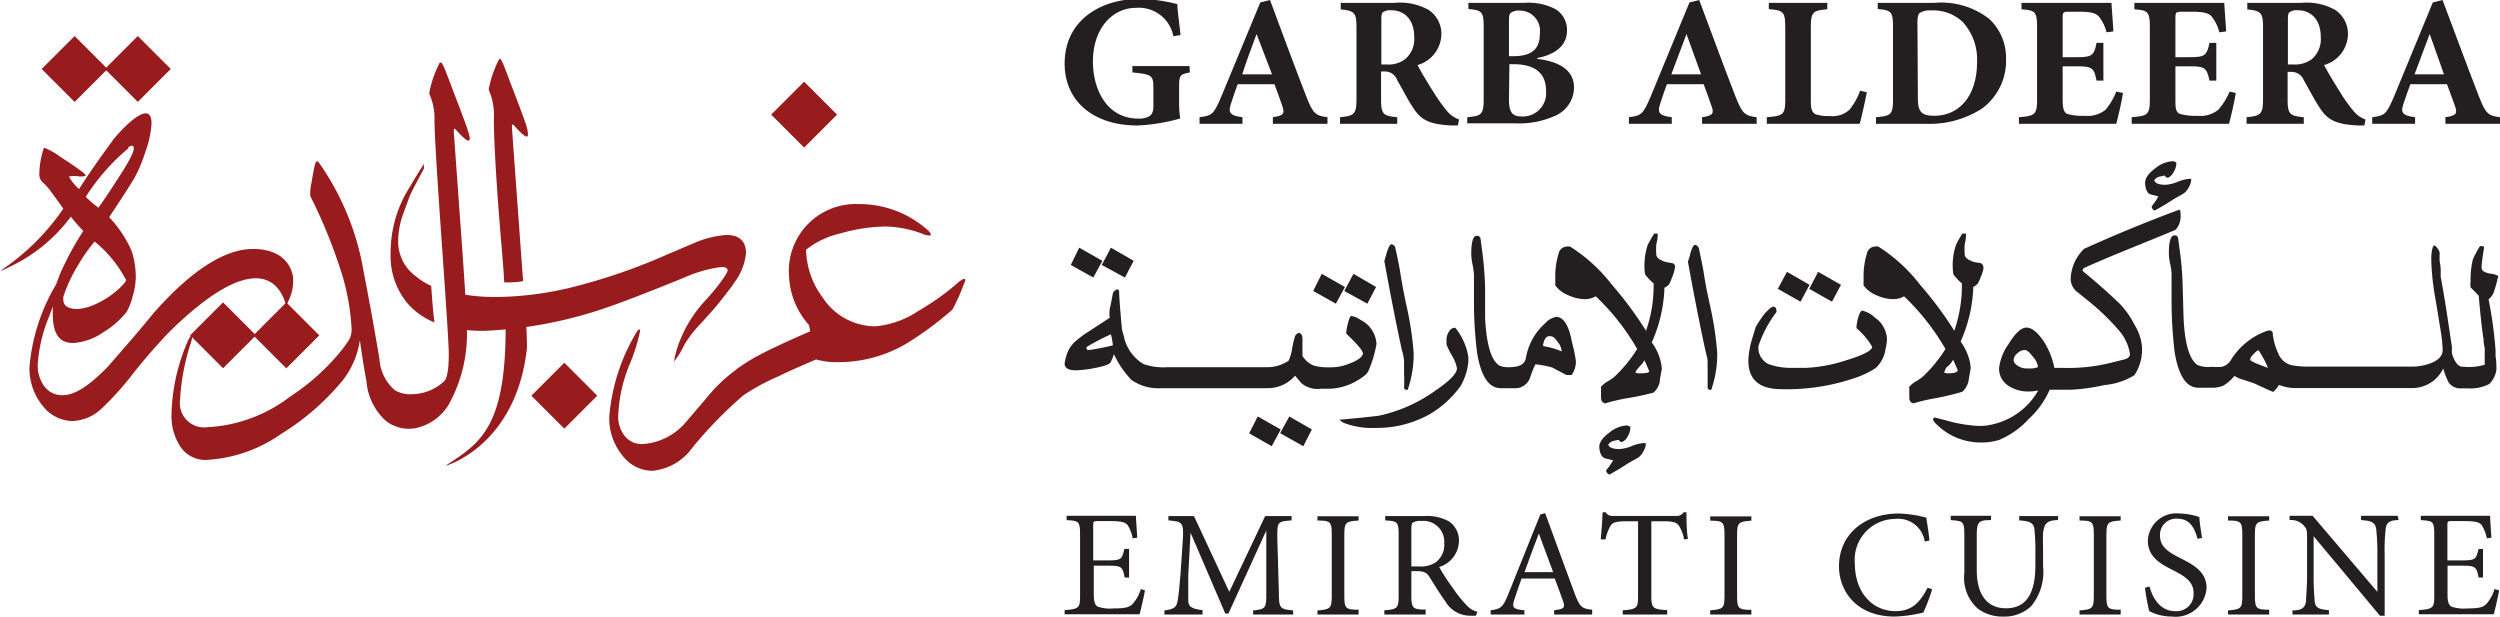<?xml version="1.0" encoding="UTF-8"?>
<svg data-bbox="0.03 -0.08 174.89 43.235" viewBox="0 0 174.92 43.14" xmlns="http://www.w3.org/2000/svg" data-type="color">
    <g>
        <g>
            <path d="M9.49 19.56a4.52 4.52 0 0 1-.21 1.18 4.24 4.24 0 0 1-.42 1.08 6.08 6.08 0 0 1-1.62 1.42 4.2 4.2 0 0 1-2.12.76c-1 0-1.43-.68-1.43-2.08a7.47 7.47 0 0 1 .52-2.76 19.64 19.64 0 0 1 1.62-3c-.34-.35-.62-.67-.87-1a11.38 11.38 0 0 1-4.37 3.55 2.27 2.27 0 0 1-.56.23 16.16 16.16 0 0 0 4.4-4.34S4 14 3.57 13.41a3.94 3.94 0 0 0-.57-.64.76.76 0 0 1-.25-.58A5.86 5.86 0 0 1 2.89 11c.1-.43.17-.66.22-.66a5.11 5.11 0 0 1 1.12.64c.64.41 1.12.74 1.47 1 .18.13.27.23.27.27H6c0 .07-.15.1-.41.1a2.41 2.41 0 0 0-.77 0 3.49 3.49 0 0 0 .71.88Q6.4 11.85 8 9.67c1-1.16 1.77-1.74 2.2-1.74.27 0 .4.24.4.71a6.52 6.52 0 0 1-.42 1.95 9.85 9.85 0 0 1-.78 1.87c-.39.67-1 1.57-1.76 2.74a8.05 8.05 0 0 1 1.59 2.41 6.23 6.23 0 0 1 .27 1.95zM9 10.36a14.89 14.89 0 0 0-3 3.41 6.74 6.74 0 0 0 .89.76c.17-.23.7-1 1.56-2.34s1.09-1.95.78-2a.54.54 0 0 0-.27.13zm-.2 9.2a8.47 8.47 0 0 0-2.18-2.66 11.65 11.65 0 0 0-1.19 1.71 10.08 10.08 0 0 0-1 2.16 1.23 1.23 0 0 0 0 .19c0 .45.35.66 1 .66a3.5 3.5 0 0 0 1.21-.32A6.1 6.1 0 0 0 8.53 20c.23-.24.33-.39.27-.48z" fill="#981b1e" data-color="1"/>
            <path d="M17.7 17.42c-2 0-4.36 1.53-7 4.54-1 1.24-2.09 2.47-3.15 3.69-1.26 1.3-2.3 2-3.15 2A1.54 1.54 0 0 1 3.08 27a2.45 2.45 0 0 1-.44-1.52 10.51 10.51 0 0 1 .79-3.32c.51-1.42 1-2.16 1-2.39 0-.06 0-.94-.07-.91-.22.49-.34.85-.47 1.1a13.53 13.53 0 0 0-1.83 5.74A4.16 4.16 0 0 0 3 28.41a2.68 2.68 0 0 0 2.09 1.05 3.17 3.17 0 0 0 2.1-.95 20.73 20.73 0 0 0 2.12-2.37 38.87 38.87 0 0 1 2.62-3c7.19-7 8-1.83 8.08-1.83s.09-.08.18-.27a3.19 3.19 0 0 0 .31-1.68c-.07-.48-.5-1.94-2.8-1.94z" fill="#981b1e" data-color="1"/>
            <path d="M67.43 19.51a1.54 1.54 0 0 0-.37.24 17.25 17.25 0 0 1-2.8 2 6.39 6.39 0 0 1-3 1.08 4.41 4.41 0 0 1-3.69-2 5.78 5.78 0 0 1-1.17-3.36 6 6 0 0 1 2.41-1.14 11.74 11.74 0 0 1 3.19-.48 7.75 7.75 0 0 1 2.47.48 1.63 1.63 0 0 0 .52.15c.09 0 .14 0 .14-.07s-.11-.23-.35-.42a7.16 7.16 0 0 0-4.69-1.71 4.68 4.68 0 0 0-4.88 5.08 5.46 5.46 0 0 0 1.39 3.38l.09.44c-1.65.72-2.84 1.27-3.56 1.66a12 12 0 0 0-3.26 2.49c-.63.74-1.27 1.5-1.91 2.24a4.32 4.32 0 0 1-3 1.5 1.51 1.51 0 0 1-1.29-.62 2.17 2.17 0 0 1-.41-1.45 10.47 10.47 0 0 1 .74-3.38 12.85 12.85 0 0 0 .79-2.47.1.1 0 0 0-.06-.1c-.06 0-.16.13-.29.36a13.56 13.56 0 0 0-1.81 5.75 4.08 4.08 0 0 0 .93 2.72 2.63 2.63 0 0 0 2.08 1.06 3.87 3.87 0 0 0 2.79-1.6A29.47 29.47 0 0 1 52 27.67a14.62 14.62 0 0 1 2.47-1.34c.58-.29 1.46-.68 2.63-1.18a5.49 5.49 0 0 0 1.67.19 9.4 9.4 0 0 0 4.55-1.24 23 23 0 0 0 3.32-2.44 14.05 14.05 0 0 0 .81-1.81c.13-.23.11-.34-.02-.34z" fill="#981b1e" data-color="1"/>
            <path fill="#981b1e" d="M56.263 5.714l2.305 2.305-2.305 2.305-2.305-2.305 2.305-2.305z" data-color="1"/>
            <path fill="#981b1e" d="M39.483 25.38l2.306 2.306-2.306 2.305-2.305-2.305 2.305-2.305z" data-color="1"/>
            <path fill="#981b1e" d="M15.607 21.156l2.305 2.305-2.305 2.305-2.305-2.305 2.305-2.305z" data-color="1"/>
            <path fill="#981b1e" d="M20.032 21.16l2.306 2.306-2.306 2.305-2.305-2.305 2.305-2.306z" data-color="1"/>
            <path fill="#981b1e" d="M5.22 2.522l2.305 2.305L5.22 7.132 2.914 4.827 5.22 2.522z" data-color="1"/>
            <path fill="#981b1e" d="M9.642 2.52l2.305 2.305L9.642 7.13 7.337 4.825 9.642 2.52z" data-color="1"/>
            <path d="M35.11 17.41c.07.83.13 1.61.17 2.35.43 0 .87 0 1.32-.09-.07-1-.16-2.13-.25-3.43-.35-4.83-.53-7.24-.53-7.35s0-.25.12-.14c.69.77 1 1 1 .64a2.24 2.24 0 0 0-.09-.52c-.08-.29-.37-1.07-.86-2.35s-.74-2-.88-2.24L35 4.09s-.09.06-.15.19a7.57 7.57 0 0 0-.66 2 4.28 4.28 0 0 1 .37 1.88c-.03.65.07 3.75.55 9.25z" fill="#981b1e" data-color="1"/>
            <path d="M35.37 22.07c.16 7.82-1.73 8.9-4.19 10.51-.11.07 4.94-1.32 5.69-8.22 0-.29 0-1.11-.11-2.46-.48.1-.94.1-1.39.17z" fill="#981b1e" data-color="1"/>
            <path d="M30.17 20a4.52 4.52 0 0 1-1.06-.66A3 3 0 0 1 27.86 17a5.59 5.59 0 0 1 .3-1.89c.16-.45.33-.91.5-1.37.09-.23.64-1.28 1-1.94v-.33c-.38.58-1.09 1.78-1.28 2.1a8.6 8.6 0 0 0-1.05 4.16 5.21 5.21 0 0 0 1.16 3.47 5 5 0 0 0 1.91 1.36c-.1-.71-.16-1.56-.23-2.56z" fill="#981b1e" data-color="1"/>
            <path d="M50.81 16.44a7 7 0 0 0-2.28.58l-2.86 1.22a40.52 40.52 0 0 1-5 1.69 23.2 23.2 0 0 1-5.86.85 13.62 13.62 0 0 1-3.26-.35c.07 1.21.11 2 .11 2.41v.1a10.47 10.47 0 0 0 2.18.21 30.12 30.12 0 0 0 8.89-1.73c.58-.2 2.31-.84 5.15-2a9.33 9.33 0 0 1 2.59-.74c.3 0 .44.08.44.24s-.48.9-1.46 2a9 9 0 0 0-2 3.24 6.72 6.72 0 0 0-.29 1.14 5.88 5.88 0 0 0 .73-1.19A8.13 8.13 0 0 1 49 22.67c.39-.42.78-.85 1.16-1.3.68-.85 1.09-1.38 1.21-1.59a4.08 4.08 0 0 0 .83-2.1c-.03-.83-.48-1.24-1.39-1.24z" fill="#981b1e" data-color="1"/>
            <path d="M32.74 9.16c-.08-.29-.37-1.07-.86-2.35s-.75-2-.88-2.24-.12-.19-.17-.19-.08 0-.14.16a7.41 7.41 0 0 0-.66 2 4.28 4.28 0 0 1 .37 1.88c0 .81.16 3.58.49 8.28s.51 7.41.51 8.06c0 1.1-.12 1.73-.32 1.91a3.34 3.34 0 0 1-2.2.91 2.17 2.17 0 0 1-1.23-.26 3.12 3.12 0 0 1-1.1-2.2c-.44-2.6-.81-4.61-1.1-6.07a18.65 18.65 0 0 0-3.11-7.64c-.14-.2-.24-.15-.31.14s-.14.63-.22 1.17a3.42 3.42 0 0 0-.1 1A35.65 35.65 0 0 1 24 19.43a16.11 16.11 0 0 1 .6 3.57 1.58 1.58 0 0 1-.15.74s-.14.21-.41.59a15.55 15.55 0 0 1-3.77 3.44 10.34 10.34 0 0 1-5.76 2.12 1.7 1.7 0 0 1-1.91-1.93 15.4 15.4 0 0 1 .73-3.9 2.05 2.05 0 0 0 .12-.54v-.13s-.21.19-.35.57A13.47 13.47 0 0 0 12 29a3.88 3.88 0 0 0 .54 2.12 2.09 2.09 0 0 0 1.9 1.06 10.07 10.07 0 0 0 5.25-1.83A17.42 17.42 0 0 0 24 26.59a6 6 0 0 0 1.18-2.79c.2 1.43.36 2.37.46 2.86A4.17 4.17 0 0 0 27 29.45a2.62 2.62 0 0 0 2 .52 3.55 3.55 0 0 0 2.41-1.69 10.19 10.19 0 0 0 1.25-5.44c0-.79-.16-3.26-.46-7.39s-.45-6.24-.45-6.29 0-.23.12-.11c.69.76 1 1 1 .6a2.23 2.23 0 0 0-.13-.49z" fill="#981b1e" data-color="1"/>
            <path d="M83.25 5.07c-.67.13-.75.18-.75 1v1a7.26 7.26 0 0 0 .08 1.22 13.06 13.06 0 0 1-3 .49c-3.1 0-5.09-1.72-5.09-4.33 0-3 2.47-4.53 5.29-4.53a11.6 11.6 0 0 1 2.6.37c0 .45.11 1.13.22 2.16l-.5.09A2.46 2.46 0 0 0 79.47.55c-1.6 0-3 1.4-3 3.75 0 2 1 4 3.18 4a1.48 1.48 0 0 0 .75-.16c.2-.12.3-.32.3-.71V6.2c0-.91-.06-1-1.47-1.13v-.45h4z" fill="#231f20" data-color="2"/>
            <path d="M89.06 8.66V8.2c.79-.11.85-.27.64-.84-.13-.39-.33-.94-.53-1.47H86.6c-.15.4-.32.87-.48 1.39s-.16.81.81.92v.46h-3V8.2c.88-.1 1-.24 1.48-1.34L88.18.17l.68-.17c.85 2.28 1.68 4.55 2.55 6.78.45 1.15.63 1.32 1.47 1.42v.46zm-1.14-6.28c-.37 1-.71 1.89-1 2.82H89z" fill="#231f20" data-color="2"/>
            <path d="M102 8.78h-.4c-1.68-.07-2.21-.44-2.74-1.26-.35-.53-.71-1.24-1.1-1.91a.91.91 0 0 0-.88-.61h-.25v1.92c0 1.06.13 1.19 1.13 1.28v.46h-4V8.2c1-.09 1.15-.22 1.15-1.28v-5c0-1-.12-1.17-1.1-1.26V.2h3.76a4.1 4.1 0 0 1 2.38.49 2 2 0 0 1 .9 1.73 2.28 2.28 0 0 1-1.67 2.13c.19.37.7 1.24 1.09 1.84a11.29 11.29 0 0 0 1 1.41 1.94 1.94 0 0 0 .82.56zm-5-4.27a1.92 1.92 0 0 0 1.3-.36 1.83 1.83 0 0 0 .65-1.55c0-1.38-.83-1.88-1.58-1.88a.91.91 0 0 0-.6.13c-.09.07-.12.2-.12.48v3.18z" fill="#231f20" data-color="2"/>
            <path d="M107.55 4.12c1.55.18 2.58.79 2.58 2a2.17 2.17 0 0 1-1.25 1.95 6.1 6.1 0 0 1-2.82.56h-3.4V8.2c1-.09 1.15-.18 1.15-1.28v-5c0-1.11-.12-1.2-1.07-1.29V.2h3.9a4.06 4.06 0 0 1 2.21.45 1.7 1.7 0 0 1 .79 1.49c0 1.23-1.12 1.74-2.09 1.92zm-1.67-.19c1.29 0 1.86-.49 1.86-1.57A1.42 1.42 0 0 0 106.3.74a.94.94 0 0 0-.6.16c-.1.09-.12.28-.12.56v2.47zm-.3 3c0 1 .26 1.24 1 1.22a1.63 1.63 0 0 0 1.59-1.82c0-1.21-.77-1.84-2.3-1.84h-.26z" fill="#231f20" data-color="2"/>
            <path d="M119.09 8.66V8.2c.79-.11.86-.27.64-.84-.13-.39-.33-.94-.53-1.47h-2.57c-.14.4-.32.87-.48 1.39s-.16.81.82.92v.46h-3V8.2c.88-.1 1-.24 1.48-1.34l2.76-6.69.68-.17c.86 2.28 1.68 4.55 2.55 6.78.46 1.15.63 1.32 1.47 1.42v.46zM118 2.38c-.38 1-.71 1.89-1.06 2.82h2.08z" fill="#231f20" data-color="2"/>
            <path d="M130.62 6.46c-.11.55-.39 1.85-.5 2.2h-6.5V8.2c1.16-.09 1.29-.18 1.29-1.27v-5c0-1.12-.13-1.2-1.15-1.29V.2h4.09v.45c-1 .09-1.15.17-1.15 1.29V7c0 .61.06.85.34 1a3 3 0 0 0 1 .12 1.74 1.74 0 0 0 1.36-.44 4.49 4.49 0 0 0 .75-1.34z" fill="#231f20" data-color="2"/>
            <path d="M135.36.2a5.44 5.44 0 0 1 3.83 1.13 3.72 3.72 0 0 1 1.17 2.76 4.16 4.16 0 0 1-1.66 3.49 6.77 6.77 0 0 1-4 1.08h-3.44V8.2c1.06-.09 1.19-.18 1.19-1.28v-5c0-1.12-.12-1.2-1.07-1.29V.2zm-1.17 6.64c0 .93.2 1.26 1.14 1.26 1.79 0 3-1.43 3-3.75a3.88 3.88 0 0 0-1-2.81 3 3 0 0 0-2.18-.81 1.39 1.39 0 0 0-.84.18c-.12.12-.15.34-.15.72z" fill="#231f20" data-color="2"/>
            <path d="M148.54 6.5c-.08.58-.36 1.77-.47 2.16h-6.81V8.2c1.13-.09 1.27-.17 1.27-1.27v-5c0-1.14-.14-1.2-1.09-1.28V.2h6.3c0 .23.08 1.14.13 2l-.48.06a2.86 2.86 0 0 0-.55-1.12c-.23-.23-.59-.32-1.34-.32h-.64c-.49 0-.54 0-.54.45V4h.89c1.12 0 1.3-.06 1.48-1h.48v2.64h-.48c-.18-.94-.34-1-1.48-1h-.89V6.9c0 .61.05.94.32 1.07a3.71 3.71 0 0 0 1.2.13 2 2 0 0 0 1.48-.42 4.6 4.6 0 0 0 .75-1.27z" fill="#231f20" data-color="2"/>
            <path d="M156.43 6.5c-.08.58-.36 1.77-.47 2.16h-6.81V8.2c1.13-.09 1.27-.17 1.27-1.27v-5c0-1.14-.14-1.2-1.08-1.28V.2h6.29c0 .23.08 1.14.13 2l-.48.06a2.73 2.73 0 0 0-.55-1.12c-.22-.23-.59-.32-1.33-.32h-.64c-.5 0-.55 0-.55.45V4h.89c1.13 0 1.3-.06 1.49-1h.48v2.64h-.48c-.19-.94-.35-1-1.49-1h-.89V6.9c0 .61 0 .94.32 1.07a3.71 3.71 0 0 0 1.2.13 2 2 0 0 0 1.48-.42 4.6 4.6 0 0 0 .79-1.27z" fill="#231f20" data-color="2"/>
            <path d="M165.43 8.78h-.4c-1.68-.07-2.21-.44-2.74-1.26-.35-.53-.71-1.24-1.1-1.91a.91.91 0 0 0-.88-.58h-.25v1.89c0 1.06.13 1.19 1.13 1.28v.46h-4V8.2c1-.09 1.15-.22 1.15-1.28v-5c0-1-.12-1.17-1.1-1.26V.2H161a4.1 4.1 0 0 1 2.38.49 2 2 0 0 1 .9 1.73 2.28 2.28 0 0 1-1.67 2.13c.19.37.7 1.24 1.09 1.84a10.16 10.16 0 0 0 1 1.41 1.86 1.86 0 0 0 .81.56zm-5-4.27a2 2 0 0 0 1.31-.36 1.85 1.85 0 0 0 .64-1.55c0-1.38-.83-1.88-1.58-1.88a.91.91 0 0 0-.6.13c-.09.07-.12.2-.12.48v3.18z" fill="#231f20" data-color="2"/>
            <path d="M171.1 8.66V8.2c.79-.11.86-.27.65-.84-.14-.39-.34-.94-.54-1.47h-2.56c-.15.4-.32.87-.49 1.39s-.16.81.82.92v.46h-3V8.2c.88-.1 1-.24 1.48-1.34l2.76-6.69.68-.17c.86 2.28 1.69 4.55 2.56 6.78.45 1.15.62 1.32 1.46 1.42v.46zM170 2.38c-.38 1-.71 1.89-1.06 2.82H171z" fill="#231f20" data-color="2"/>
            <path fill="#231f20" d="M89.57 30.31l1.62.91.6-1.17-1.58-.91-.64 1.17z" data-color="2"/>
            <path fill="#231f20" d="M88 29.14l-.6 1.18 1.58.9.63-1.17-1.61-.91z" data-color="2"/>
            <path fill="#231f20" d="M78.71 19.42l.61-1.17-1.59-.92-.64 1.21 1.62.88z" data-color="2"/>
            <path fill="#231f20" d="M94.1 20.08l-1.62-.92-.6 1.2 1.59.89.63-1.17z" data-color="2"/>
            <path fill="#231f20" d="M95.67 21.25l.61-1.17-1.58-.92-.64 1.2 1.61.89z" data-color="2"/>
            <path d="M94.94 26.64c.47-.27.74-.5.81-.7a8 8 0 0 0 .56-1.88 2 2 0 0 0-1.14-1.69 1.33 1.33 0 0 0-.62-.26c-.08 0-.17.23-.25.56a3 3 0 0 0-.11.67c.78.74 1.17 1.2 1.17 1.39s-.29.46-.87.68a3.81 3.81 0 0 1-.73.23 4 4 0 0 1-.86.06 3.33 3.33 0 0 1-1-.13 1.65 1.65 0 0 1-.77-.67v-1.16a.69.69 0 0 0-.06-.33.86.86 0 0 0-.17-.13.48.48 0 0 0-.29.24 7.49 7.49 0 0 0-.21.92 3 3 0 0 1-.24.8 2.7 2.7 0 0 1-1.63.45h-6.82a4.27 4.27 0 0 1-1.71-.22 3 3 0 0 1-1.38-2 4.53 4.53 0 0 1-.12-.44c-.11-1.18-.18-2.06-.2-2.66 0-.08-.1-.12-.14-.12s-.26.1-.3.3l-.15.8a1.87 1.87 0 0 0-.06.88l-1.53 1a6.8 6.8 0 0 0-.94.71 2.14 2.14 0 0 0-.58 1 2.51 2.51 0 0 0-.11.49c0 .32.26.48.77.48a7.69 7.69 0 0 0 1.34-.16c.68-.13 1.06-.27 1.12-.42a3.64 3.64 0 0 0 .22-.55 6.7 6.7 0 0 0 1.22 1.8 3.27 3.27 0 0 0 2.09.58h7.46a2.51 2.51 0 0 0 1.9-.87l.45.52a1.73 1.73 0 0 0 1.34.39h.53a4 4 0 0 0 2.01-.56zM76.2 24.49h-.13L76 24.3a14.83 14.83 0 0 1 1.73-.91 6.7 6.7 0 0 1 .14.77 15.77 15.77 0 0 1-1.67.33z" fill="#231f20" data-color="2"/>
            <path fill="#231f20" d="M77.13 18.25l-1.62-.92-.59 1.21 1.58.88.63-1.17z" data-color="2"/>
            <path d="M98.24 25.22v.94a8.91 8.91 0 0 1 0 1 .21.21 0 0 0 .18.12h.07a7.5 7.5 0 0 0 .42-2.6 22.7 22.7 0 0 0-.53-3.42c-.1-.48-.16-.8-.2-1-.12-.66-.2-1.11-.23-1.34q-.11-.62-.33-1.62a.35.35 0 0 0-.26-.21c-.1 0-.21.22-.32.55l-.18.63q.66 3.63 1.23 6.24a3.68 3.68 0 0 1 .15.71z" fill="#231f20" data-color="2"/>
            <path d="M101.8 22.93a.51.51 0 0 0-.43.29 1 1 0 0 0-.16.51v.38a5 5 0 0 0 .37.75 2.71 2.71 0 0 1 .36.91c0 .36-.5.87-1.48 1.54a10.59 10.59 0 0 1-4 1.78c-1 .12-2 .21-2.75.28a1.46 1.46 0 0 0 .34.23 5.62 5.62 0 0 0 2.25.34A7.54 7.54 0 0 0 100 29a7 7 0 0 0 2.2-2 4.26 4.26 0 0 0 .54-1.71V25a4.32 4.32 0 0 0-.91-2.06z" fill="#231f20" data-color="2"/>
            <path d="M108.88 22.17a1.38 1.38 0 0 0-.76.44 4.19 4.19 0 0 0-1.36 2.46c-.08.41-.45.61-1.11.62a1.62 1.62 0 0 1-.74-.11c-.58-.37-.9-1.47-1-3.31v-2.13a24.45 24.45 0 0 0-.23-2.76l-.09-.68a.24.24 0 0 0-.27-.2c-.25 0-.38.42-.38 1.27a4.39 4.39 0 0 0 .09.73 6 6 0 0 1 .1.7v2a28.2 28.2 0 0 0 .22 3.49c.27 1.64.82 2.47 1.65 2.47h1.13a1.09 1.09 0 0 0 .94-.78 6.44 6.44 0 0 1 .36-.89 7.1 7.1 0 0 1 1.17.22l1 .53h.36a1.59 1.59 0 0 0 .3-1A9.79 9.79 0 0 0 110 24c-.22-1.23-.6-1.83-1.12-1.83zm-.92 2c.07-.44.22-.65.46-.65s.38.13.57.41a1.14 1.14 0 0 1 .28.66 5.29 5.29 0 0 0-1.27-.37z" fill="#231f20" data-color="2"/>
            <path d="M115 31a2.79 2.79 0 0 0-.83.21 2.77 2.77 0 0 1-.84.21c-.48 0-.75-.1-.8-.31a.55.55 0 0 1 .31-.24 1.85 1.85 0 0 1 .41-.09c.08.1.15.15.22.15a.72.72 0 0 0 .41-.39 1.16 1.16 0 0 0 .19-.56.28.28 0 0 0 0-.11.48.48 0 0 0-.27-.1 2.11 2.11 0 0 0-1.2.5c-.47.35-.7.68-.7 1s.13.72.41.8l.56.14a5.59 5.59 0 0 1-.5.71c.07.21.16.29.27.27.57-.32 1-.59 1.35-.82l.63-.35a1.13 1.13 0 0 0 .36-.44 1.14 1.14 0 0 0 .18-.54s-.05-.04-.16-.04z" fill="#231f20" data-color="2"/>
            <path d="M117 18.41l-.42-.07c-.46-.14-.69-.32-.69-.52a4.48 4.48 0 0 1 0-.74 4.2 4.2 0 0 0 .09-.47 1.26 1.26 0 0 0 0-.26.2.2 0 0 0-.13 0 .21.21 0 0 0-.12 0c-.25.42-.4.69-.45.8a4.78 4.78 0 0 0-.22 1.61 2.8 2.8 0 0 0 .05.45 4 4 0 0 0 .59.62 9.54 9.54 0 0 1-.53 3.31 25.86 25.86 0 0 0-2.39-3.22 11.28 11.28 0 0 0-2.93-2.67.54.54 0 0 0-.21 0 .61.61 0 0 0-.59.5 5.43 5.43 0 0 0-.23 1.67v.55a2.09 2.09 0 0 0 .94.7 2.78 2.78 0 0 0 1.16.26 1.43 1.43 0 0 0 .73-.2 16 16 0 0 1 2.9 3.69 9.82 9.82 0 0 1-1.57 1.92 2.49 2.49 0 0 1-.49.34 2 2 0 0 0-.47.38.28.28 0 0 0 0 .14v.61c0 .26.13.39.3.41a12.73 12.73 0 0 1 1.54-.36 17.72 17.72 0 0 0 1.83-.39 1.35 1.35 0 0 0 .44-.77q0-.15.15-.9a3.66 3.66 0 0 0-.71-1.84 10.18 10.18 0 0 0 .88-3.62 1.15 1.15 0 0 0 0-.2 1.12 1.12 0 0 0 .32-.23 3.93 3.93 0 0 0 .23-.52 2.47 2.47 0 0 0 .17-.54c.07-.27 0-.4-.17-.44zm-2.33 7.71a.69.69 0 0 1-.24-.05c0-.07.09-.2.27-.4a2.4 2.4 0 0 0 .36-.46c.16.35.26.59.32.73s-.2.18-.67.18z" fill="#231f20" data-color="2"/>
            <path d="M119.42 20.3c-.13-.66-.2-1.11-.23-1.34q-.12-.62-.33-1.62c-.08-.13-.16-.2-.26-.21s-.21.22-.32.55q0 .11-.18.63.66 3.63 1.23 6.24c.09.36.14.58.15.67a4 4 0 0 0 0 .47v1.47a.21.21 0 0 0 .17.12h.08a7.5 7.5 0 0 0 .42-2.6 22.7 22.7 0 0 0-.53-3.42c-.1-.48-.17-.8-.2-.96z" fill="#231f20" data-color="2"/>
            <path fill="#231f20" d="M128.18 21.11l.63-1.18-1.6-.91-.62 1.19 1.59.9z" data-color="2"/>
            <path fill="#231f20" d="M126.61 19.93l-1.58-.91-.64 1.19 1.59.9.63-1.18z" data-color="2"/>
            <path d="M131.17 22.21a1.85 1.85 0 0 0-.9-.48c-.1.06-.19.25-.28.57a3.31 3.31 0 0 0-.1.66 4.94 4.94 0 0 1 1.1 1.3c0 .18-.27.37-.79.59a9.87 9.87 0 0 1-1 .35 10.59 10.59 0 0 1-2.85.54h-1a4.74 4.74 0 0 1-1.6-.26 1.28 1.28 0 0 1-.72-1.25 8.14 8.14 0 0 1 1.27-2.4c0-.25-.07-.37-.22-.37a.3.3 0 0 0-.2.09 2.78 2.78 0 0 0-.58.62 7.34 7.34 0 0 0-.48.76c0 .08-.11.37-.25.86a5.44 5.44 0 0 0-.24 1.44q0 2 2.31 2a14.66 14.66 0 0 0 5.16-.79 6.38 6.38 0 0 0 1.44-.69 2.26 2.26 0 0 0 .69-1.34 3.64 3.64 0 0 0 .1-.65 1.94 1.94 0 0 0-.86-1.55z" fill="#231f20" data-color="2"/>
            <path d="M137.3 27.41a1.41 1.41 0 0 0 .44-.77c0-.1.07-.4.15-.9a3.66 3.66 0 0 0-.71-1.84 10.18 10.18 0 0 0 .88-3.62 1.15 1.15 0 0 0 0-.2 1 1 0 0 0 .31-.23 2.66 2.66 0 0 0 .24-.52 2.47 2.47 0 0 0 .17-.54c0-.21-.07-.34-.21-.38l-.42-.07c-.45-.14-.68-.32-.68-.52a4.48 4.48 0 0 1 0-.74 3.18 3.18 0 0 0 .08-.47 1.57 1.57 0 0 0 0-.26.2.2 0 0 0-.13 0 .21.21 0 0 0-.12 0 6.4 6.4 0 0 0-.45.8 4.54 4.54 0 0 0-.22 1.61 2.8 2.8 0 0 0 .05.45 4 4 0 0 0 .59.62 9.78 9.78 0 0 1-.53 3.31 26 26 0 0 0-2.4-3.22 11.28 11.28 0 0 0-2.92-2.67.54.54 0 0 0-.21 0 .61.61 0 0 0-.59.5 5.43 5.43 0 0 0-.23 1.67v.55a2.11 2.11 0 0 0 .93.7 2.85 2.85 0 0 0 1.16.26 1.44 1.44 0 0 0 .74-.2 16.25 16.25 0 0 1 2.9 3.69 9.82 9.82 0 0 1-1.57 1.92 2.86 2.86 0 0 1-.49.34 1.79 1.79 0 0 0-.47.38.26.26 0 0 0 0 .14v.61c0 .27.13.39.3.41a12.73 12.73 0 0 1 1.54-.36 17.72 17.72 0 0 0 1.87-.45zm-1-1.78a2.4 2.4 0 0 0 .36-.46l.32.73c0 .14-.24.22-.7.22a.7.7 0 0 1-.25-.05s.05-.24.23-.44z" fill="#231f20" data-color="2"/>
            <path d="M148.33 21.27q-1.08-1.05-2.61-2.31v-.08l.07-.12c.83-.37 1.6-.7 2.33-1 1.83-.75 3.2-1.3 4.1-1.68a1.37 1.37 0 0 0 .35-1c0-.23 0-.37-.09-.41-2.42.9-4.63 1.82-6.66 2.74a3.06 3.06 0 0 0-.94 2.17 1.23 1.23 0 0 0 .55.92l.89.72a15.38 15.38 0 0 1 1.83 1.78 3.31 3.31 0 0 1 .88 1.77c0 .18-.13.31-.4.38l-.88.22a12.42 12.42 0 0 1-3.42.37h-.59a5.47 5.47 0 0 0-.72-1.82c-.45-.67-.86-1-1.23-1s-.79.39-1.26 1.16a3.63 3.63 0 0 0-.66 1.69 1.42 1.42 0 0 0 .67 1.23 2.47 2.47 0 0 0 1.42.39 3.07 3.07 0 0 0 .65-.07 4.91 4.91 0 0 1-3.18 2.37 3.59 3.59 0 0 1-1 .11 9.84 9.84 0 0 1-2.28-.39l-.74-.19h-.07a.17.17 0 0 0-.09.14l.06.13a4.37 4.37 0 0 0 3.24 1.47 4.15 4.15 0 0 0 1.33-.18 5.88 5.88 0 0 0 2.06-1.46 6 6 0 0 0 1.47-2.05h1.44a13.61 13.61 0 0 0 2.4-.33 4.75 4.75 0 0 0 2.09-.69 3.24 3.24 0 0 0 .53-2 3.46 3.46 0 0 0-.53-1.54 5.9 5.9 0 0 0-1.01-1.44zm-5.77 4.43a1.5 1.5 0 0 1-.6.08h-.17a1.12 1.12 0 0 1-.57-.16c-.22-.13-.33-.27-.33-.43a.65.65 0 0 1 .26-.47.78.78 0 0 1 .53-.23c.13 0 .32.15.55.46a1.38 1.38 0 0 1 .36.68.09.09 0 0 1-.03.07z" fill="#231f20" data-color="2"/>
            <path d="M150.47 13.6l.55.14a4.18 4.18 0 0 1-.48.7c.06.22.15.31.26.27.57-.31 1-.59 1.35-.81l.63-.36a1.08 1.08 0 0 0 .36-.43 1.21 1.21 0 0 0 .18-.54s0-.06-.12-.06a2.79 2.79 0 0 0-.83.21 2.77 2.77 0 0 1-.84.21c-.48 0-.75-.11-.8-.32a.63.63 0 0 1 .32-.24l.41-.09a.29.29 0 0 0 .22.16.8.8 0 0 0 .4-.4 1.13 1.13 0 0 0 .19-.56.36.36 0 0 0 0-.11.51.51 0 0 0-.26-.09 2.07 2.07 0 0 0-1.21.5c-.47.34-.71.68-.71 1s.1.74.38.82z" fill="#231f20" data-color="2"/>
            <path d="M174.79 19.31a1.24 1.24 0 0 0-.52-.16c-.4-.07-.61-.19-.63-.35s0-.21 0-.29.06-.53.16-1.15c0-.09 0-.14-.16-.14h-.12a7.53 7.53 0 0 0-.5.93 6.26 6.26 0 0 0-.16 1.55 1.35 1.35 0 0 0 0 .4l.57.59c.12 1.36.23 2.38.34 3.06 0 .32.07.52.08.61v1.16a3.85 3.85 0 0 1-1.47.14h-.07c-.31 0-.56-.31-.75-.92a2.16 2.16 0 0 1 0-.44l-.33-2.2c-.14-.93-.29-1.84-.46-2.74v-.46c0-.28-.05-.48-.07-.62s0-.46 0-.59a.72.72 0 0 0-.15-.31c-.09-.13-.17-.2-.25-.2s-.19.43-.19.93a17.48 17.48 0 0 0 .26 2.62c.15.87.29 1.74.43 2.61a10.85 10.85 0 0 1 .11 1.13q0 .68-1 1a3.89 3.89 0 0 1-1 .18h-7.39a6.76 6.76 0 0 1-1.15-.09 1.34 1.34 0 0 1-.95-.8 4.35 4.35 0 0 1-.4-1.4.21.21 0 0 0-.23-.24.82.82 0 0 0-.28.07 4.87 4.87 0 0 0-2.42 2 1 1 0 0 1-.67.48 4.94 4.94 0 0 1-.57 0h-.18a2 2 0 0 1-.89-.12c-.59-.37-.91-1.47-1-3.31l-.06-2.13a22.33 22.33 0 0 0-.23-2.76l-.09-.68a.23.23 0 0 0-.26-.2c-.26 0-.39.42-.39 1.27a4.39 4.39 0 0 0 .09.73 3.47 3.47 0 0 1 .1.7v2a30.4 30.4 0 0 0 .22 3.49c.27 1.64.82 2.47 1.66 2.47h1a2.25 2.25 0 0 0 .71-.13 2.85 2.85 0 0 0 .81-.7 2.08 2.08 0 0 0 .62.27l.73.24c.87.4 1.33.61 1.37.61a2.42 2.42 0 0 0 .4-.49 3.08 3.08 0 0 0 1.25.22h8.17a2.4 2.4 0 0 0 2.07-1.37 4.68 4.68 0 0 0 .39 1 1 1 0 0 0 .92.39h.39a2.8 2.8 0 0 0 1.53-.31 1.75 1.75 0 0 0 .49-1q0-.69-.06-.9v-.43a28.87 28.87 0 0 0-.49-3.59 1.14 1.14 0 0 0 .4-.6q.06-.18.21-.72v-.08a.36.36 0 0 0 .06-.23zm-16.85 6.15c-.35-.15-.52-.25-.5-.31l.05-.16q.4-.48.54-.48a8 8 0 0 1 .56 1 .79.79 0 0 1 .08.23z" fill="#231f20" data-color="2"/>
            <path d="M80.11 41.31c-.06.35-.28 1.34-.38 1.67h-5.24v-.29c1-.08 1.08-.16 1.08-1v-4.24c0-1-.09-1-.94-1.06v-.3h4.85c0 .26.06 1 .09 1.53l-.32.05a2.51 2.51 0 0 0-.34-.91c-.16-.22-.45-.3-1.23-.3h-.83c-.34 0-.36 0-.36.34v2.41h1c1 0 1-.09 1.18-.8H79v2h-.31c-.14-.76-.22-.83-1.16-.83h-1v2c0 .49.07.72.26.86a2.66 2.66 0 0 0 1.13.13c.83 0 1.13-.08 1.37-.36a2.93 2.93 0 0 0 .54-1z" fill="#231f20" data-color="2"/>
            <path d="M87.68 43v-.29c.88-.09.93-.14.92-1.27v-4.32l-2.65 5.81h-.22l-2.43-5.66-.16 3v1.76c0 .43.28.58 1 .66V43h-2.67v-.29c.63-.08.84-.19.92-.64s.12-.84.21-1.94l.15-2.21c.1-1.38 0-1.42-1-1.51v-.3h1.79l2.47 5.3 2.51-5.3h1.85v.3c-1 .08-1 .1-1 1.2l.11 3.83c0 1.13.07 1.18 1 1.27V43z" fill="#231f20" data-color="2"/>
            <path d="M103.27 43.08h-.38a2 2 0 0 1-1.76-1c-.38-.52-.77-1.17-1.1-1.69-.18-.3-.37-.43-.93-.43h-.35v1.69c0 .9.1 1 1 1V43h-2.89v-.3c.89-.07 1-.13 1-1v-4.29c0-.91-.09-.94-.94-1v-.3h2.7a3.18 3.18 0 0 1 1.74.36 1.59 1.59 0 0 1 .72 1.39 1.94 1.94 0 0 1-1.38 1.81c.18.35.64 1.06 1 1.54a8.8 8.8 0 0 0 .88 1.1 1.55 1.55 0 0 0 .79.5zm-4-3.45a1.87 1.87 0 0 0 1.19-.29 1.53 1.53 0 0 0 .59-1.32 1.46 1.46 0 0 0-1.59-1.57 1 1 0 0 0-.59.11c-.08 0-.12.18-.12.46v2.61z" fill="#231f20" data-color="2"/>
            <path d="M108.74 43v-.3c.68-.09.78-.17.64-.59s-.36-1-.6-1.63h-2.32c-.17.48-.33.92-.47 1.37-.24.67-.15.77.67.85v.3h-2.36v-.3c.69-.1.84-.16 1.22-1.1l2.25-5.6.34-.1c.67 1.83 1.4 3.84 2.09 5.69.35.91.49 1 1.2 1.07V43zm-1.07-5.67c-.35.91-.7 1.84-1 2.7h2z" fill="#231f20" data-color="2"/>
            <path d="M117.83 37.74a2.58 2.58 0 0 0-.35-.94c-.17-.25-.36-.33-1.17-.33h-.77v5.22c0 .84.08.94 1.11 1V43h-3.11v-.3c1-.07 1.07-.17 1.07-1v-5.23h-.67c-.9 0-1.12.09-1.26.33a3.32 3.32 0 0 0-.35.94H112c.06-.63.11-1.32.13-1.9h.22c.15.24.29.26.6.26h4.29a.59.59 0 0 0 .56-.26h.2c0 .48 0 1.26.1 1.87z" fill="#231f20" data-color="2"/>
            <path d="M119.66 43v-.3c.89-.07 1-.13 1-1v-4.27c0-.9-.09-1-1-1v-.3h2.88v.3c-.89.06-1 .13-1 1v4.24c0 .91.09 1 1 1V43z" fill="#231f20" data-color="2"/>
            <path d="M92.18 43v-.29c.89-.07 1-.13 1-1v-4.29c0-.91-.08-1-1-1v-.3h2.88v.3c-.9.06-1 .12-1 1v4.24c0 .91.08 1 1 1V43z" fill="#231f20" data-color="2"/>
            <path d="M135.19 41.23a13 13 0 0 1-.62 1.63 9.85 9.85 0 0 1-2 .28c-2.71 0-3.9-1.82-3.9-3.51 0-2.23 1.76-3.7 4.19-3.7a8.23 8.23 0 0 1 1.92.29c.09.6.16 1 .22 1.6l-.33.07a1.88 1.88 0 0 0-2.1-1.58 2.85 2.85 0 0 0-2.79 3.11c0 2 1.2 3.34 2.85 3.34 1.11 0 1.7-.58 2.24-1.64z" fill="#231f20" data-color="2"/>
            <path d="M144 36.39c-.65 0-.9.19-1 .62s-.05.74-.05 1.72v.88a3.78 3.78 0 0 1-.83 2.8 2.7 2.7 0 0 1-1.94.73 2.9 2.9 0 0 1-1.74-.51 2.86 2.86 0 0 1-1-2.52v-2.65c0-1-.09-1-.95-1.07v-.3h2.82v.3c-.86 0-1 .11-1 1.07v2.42c0 1.7.7 2.68 2.05 2.68 1.56 0 2.05-1.27 2.05-3v-.81a14.33 14.33 0 0 0-.07-1.75c-.07-.41-.3-.54-1.06-.59v-.3H144z" fill="#231f20" data-color="2"/>
            <path d="M145.5 43v-.29c.89-.07 1-.13 1-1v-4.29c0-.91-.09-1-1-1v-.3h2.88v.3c-.89.06-1 .12-1 1v4.24c0 .91.08 1 1 1V43z" fill="#231f20" data-color="2"/>
            <path d="M153.76 37.7c-.2-.68-.48-1.41-1.43-1.41a1.13 1.13 0 0 0-1.2 1.17c0 .77.52 1.13 1.38 1.57s1.88.92 1.88 2.11a2.17 2.17 0 0 1-2.42 2 3.64 3.64 0 0 1-1.06-.16 3.24 3.24 0 0 1-.53-.22 12.7 12.7 0 0 1-.3-1.64l.32-.08c.17.65.66 1.72 1.78 1.72a1.19 1.19 0 0 0 1.3-1.27c0-.79-.59-1.16-1.41-1.58s-1.79-.89-1.79-2.09a2 2 0 0 1 2.24-1.89 4.57 4.57 0 0 1 1.37.25c0 .38.09.79.18 1.46z" fill="#231f20" data-color="2"/>
            <path d="M155.89 43v-.29c.89-.07 1-.13 1-1v-4.29c0-.91-.09-1-1-1v-.3h2.88v.3c-.89.06-1 .12-1 1v4.24c0 .91.09 1 1 1V43z" fill="#231f20" data-color="2"/>
            <path d="M167.83 36.39c-.61 0-.87.17-.91.63a12.89 12.89 0 0 0-.07 1.78v4.28h-.33l-4.64-5.56v2.66a17.83 17.83 0 0 0 .07 1.8c0 .54.3.66 1 .71V43h-2.55v-.29c.63 0 .9-.17.95-.69 0-.33.07-.84.07-1.82v-2.35c0-.77 0-.82-.22-1.07a1.18 1.18 0 0 0-1-.39v-.3h1.61l4.53 5.32V38.8a15.76 15.76 0 0 0-.08-1.76c-.05-.47-.32-.61-1.06-.65v-.3h2.56z" fill="#231f20" data-color="2"/>
            <path d="M174.86 41.31c-.06.35-.28 1.34-.38 1.67h-5.24v-.29c1-.08 1.08-.16 1.08-1v-4.24c0-1-.09-1-.94-1.06v-.3h4.85c0 .26.05 1 .09 1.53l-.32.05a2.69 2.69 0 0 0-.35-.91c-.15-.22-.44-.3-1.22-.3h-.83c-.34 0-.36 0-.36.34v2.41h1c1 0 1-.09 1.18-.8h.31v2h-.31c-.14-.76-.22-.83-1.17-.83h-1v2c0 .49.06.72.26.86a2.66 2.66 0 0 0 1.13.13c.83 0 1.13-.08 1.37-.36a2.93 2.93 0 0 0 .53-1z" fill="#231f20" data-color="2"/>
        </g>
    </g>
</svg>
